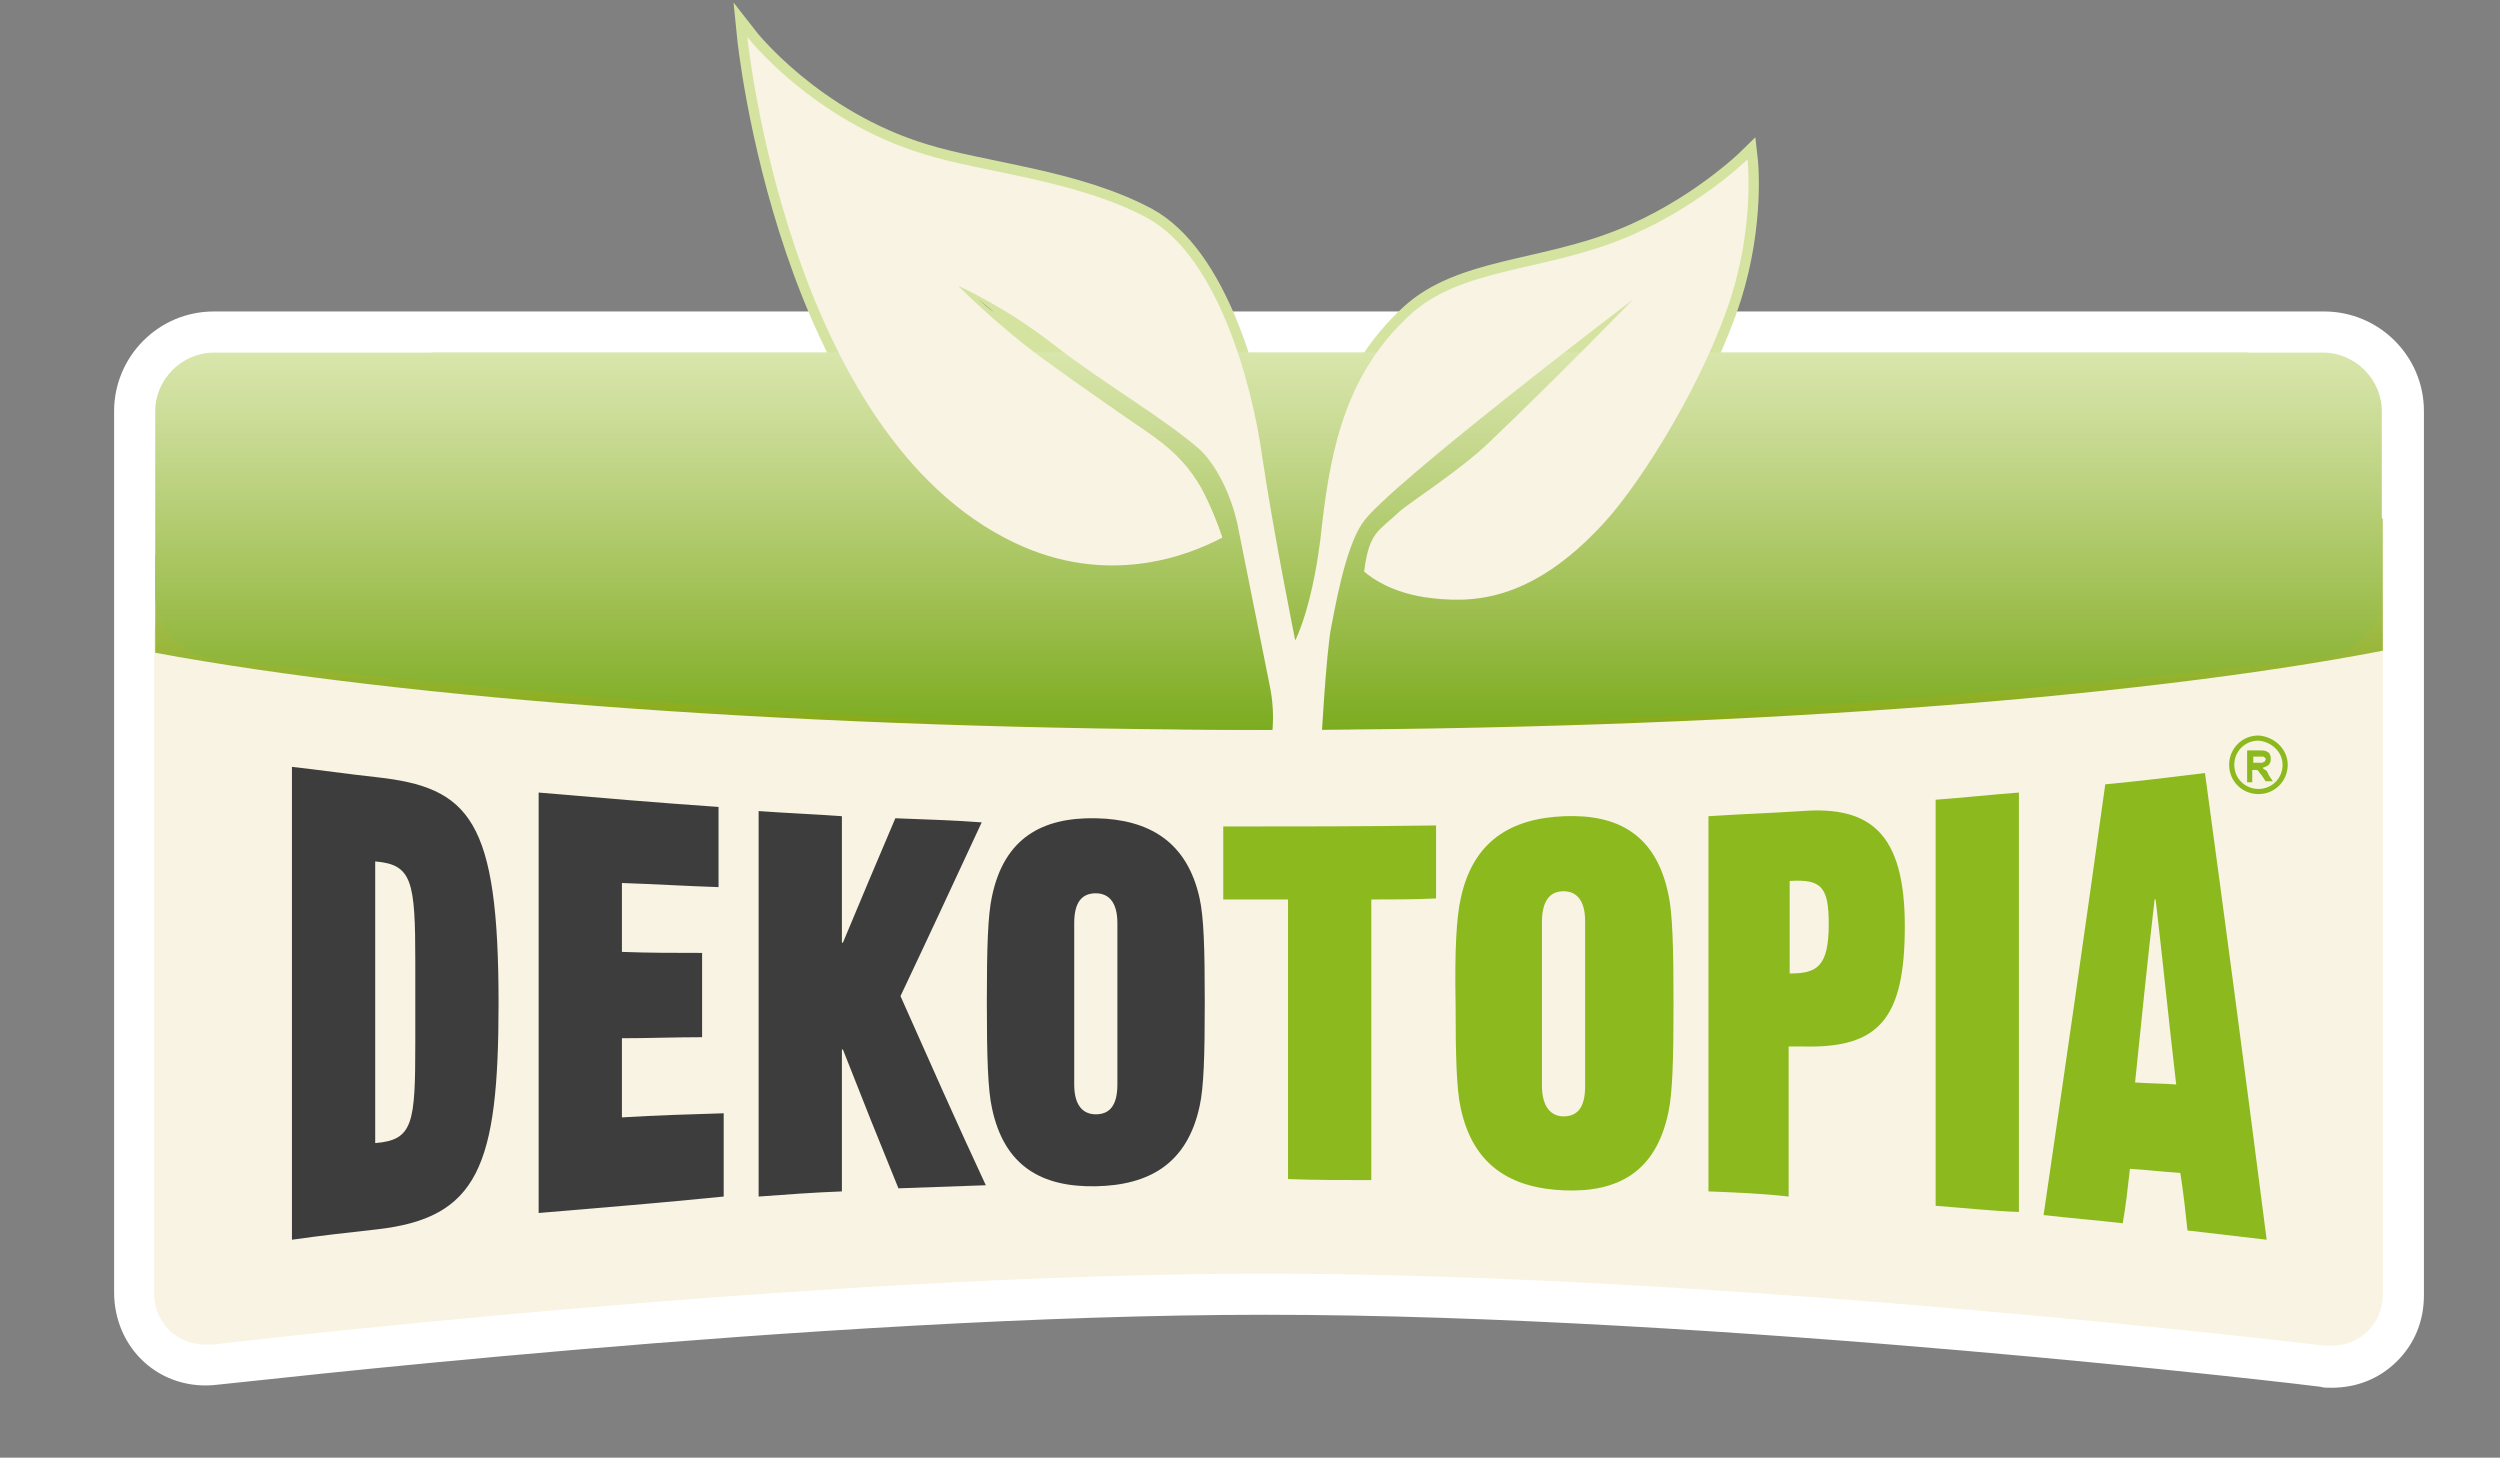 <?xml version="1.0" encoding="utf-8"?>
<!-- Generator: Adobe Illustrator 27.4.1, SVG Export Plug-In . SVG Version: 6.00 Build 0)  -->
<svg version="1.1" id="Ebene_1" xmlns="http://www.w3.org/2000/svg" xmlns:xlink="http://www.w3.org/1999/xlink" x="0px" y="0px"
	 viewBox="0 0 243.2 141.8" style="enable-background:new 0 0 243.2 141.8;" xml:space="preserve">
<rect x="0" y="0" width="243.2" height="141.8" fill="#808080" stroke="none"/>
<style type="text/css">
	.st0{fill:#FFFFFF;}
	.st1{fill:url(#SVGID_1_);stroke:#D5E3A1;stroke-width:2;stroke-miterlimit:10;}
	.st2{fill:url(#SVGID_00000043451738737837039950000014318299783935876024_);stroke:#D5E3A1;stroke-width:2;stroke-miterlimit:10;}
	.st3{fill:#F8F3E2;}
	.st4{fill:url(#SVGID_00000048496710235504914370000016624247763270628543_);}
	.st5{fill:url(#SVGID_00000130625281763444145090000008966202680448320133_);}
	.st6{fill:#8CB91D;}
	.st7{fill:none;stroke:#8CB91D;stroke-width:0.5;stroke-miterlimit:10;}
	.st8{fill:#3D3D3D;}
</style>
<g id="Ebene_3">
	<g>
		<g>
			<g>
				<path class="st0" d="M224.4,34.3c-3.1,0-8.2-0.1-11.3-0.1L47.6,30.4c-3.1-0.1-8.2,0.2-11.3,0.7l-15.6,2.3
					c-3.1,0.5-5.6,3.4-5.6,6.5v4.3c0,3.1,0,7.1,0,8.7c0,1.7,0,4.7,0,6.7s0,6.2,0,9.3v56.7c0,3.1,2.5,5.4,5.6,5c0,0,58-6.9,102.4-6.9
					c44.8,0,103,7,103,7c3.1,0.4,5.6-1.9,5.6-5V69c0-3.1,0-7.3,0-9.3s0-4.9,0-6.4s0-5.3,0-8.4V40c0-3.1-2.6-5.7-5.7-5.7H224.4z"/>
			</g>
			<path class="st0" d="M226.8,135L226.8,135c-0.4,0-0.8,0-1.1-0.1c-0.6-0.1-58.5-7-102.6-7c-43.6,0-101.3,6.8-101.9,6.8
				c-5.6,0.7-10.1-3.5-10.1-9V40c0-5.3,4.3-9.7,9.7-9.7h205.3c5.3,0,9.7,4.3,9.7,9.7v86c0,2.5-0.9,4.7-2.6,6.4
				C231.5,134.1,229.3,135,226.8,135z"/>
		</g>
	</g>
	<g>
		
			<radialGradient id="SVGID_1_" cx="121.288" cy="105.8" r="42.217" gradientTransform="matrix(1 0 0 -1 0 144)" gradientUnits="userSpaceOnUse">
			<stop  offset="0" style="stop-color:#8DB229"/>
			<stop  offset="0.253" style="stop-color:#A3BF4D"/>
			<stop  offset="0.762" style="stop-color:#CADA91"/>
			<stop  offset="1" style="stop-color:#D9E6AC"/>
		</radialGradient>
		<path class="st1" d="M120.5,51.6l3,15c0.7,3.3,0.1,5.7,0.1,5.7l4.9,0.5c0,0,0.5-9.3,1-11.8c0.3-1.4,1.3-7.7,3.1-10.2
			c2.5-3.6,26.3-21.7,26.3-21.7s-7.5,7.7-14,13.9c-2.9,2.8-8.1,6.1-8.8,6.8c-2,1.9-2.9,1.9-3.4,5.8c0.8,0.7,2.7,2,5.9,2.5
			c4.3,0.6,10.2,0.7,17.5-7.3c3.8-4.2,9.7-13.8,12.3-21.9c2.3-7.3,1.6-13.4,1.6-13.4s-5,4.9-12.3,7.8c-7.7,3.1-15.6,2.8-20.5,7.3
			c-6.1,5.6-7.7,12.6-8.6,20.5c-0.8,7.8-2.6,11.2-2.6,11.2s-2.1-10.4-3.2-17.8c-1-7.3-4.4-19.6-11.2-23.3
			c-6.9-3.7-15.9-4.4-21.7-6.2C79,11.7,72.7,3.6,72.7,3.6s3.9,38.7,26,49.2c9,4.3,16.8,1.3,20.2-0.5c-0.5-1.5-1.5-4-2.4-5.4
			c-1.2-1.9-2.6-3.3-5.1-5S100.1,34.1,96,31.1s-9.8-11-9.8-11s6.8,6,11.4,9.7c4.6,3.6,15.9,11.1,19.2,14.1
			C119.1,46.2,120.2,49.8,120.5,51.6"/>
		
			<radialGradient id="SVGID_00000139257578992553743510000004475416828498672284_" cx="107.378" cy="102.3" r="11.054" gradientTransform="matrix(1 0 0 -1 0 144)" gradientUnits="userSpaceOnUse">
			<stop  offset="0" style="stop-color:#8DB229"/>
			<stop  offset="0.253" style="stop-color:#A3BF4D"/>
			<stop  offset="0.762" style="stop-color:#CADA91"/>
			<stop  offset="1" style="stop-color:#D9E6AC"/>
		</radialGradient>
		
			<path style="fill:url(#SVGID_00000139257578992553743510000004475416828498672284_);stroke:#D5E3A1;stroke-width:2;stroke-miterlimit:10;" d="
			M118.9,52.3c-0.5-1.5-1.5-4-2.4-5.4c-1.2-1.9-2.6-3.3-5.1-5S100.1,34.1,96,31.1"/>
	</g>
</g>
<g id="Ebene_2_00000106856219429319015270000002430314369393972619_">
	<g>
		<path class="st3" d="M226.8,130.6c-0.2,0-0.4,0-0.6,0c-0.6-0.1-58.8-7-103.1-7c-43.9,0-101.8,6.8-102.4,6.9c-0.2,0-0.4,0-0.6,0
			c-2.6,0-4.6-2-4.6-4.7v-64c0-2.7,2-4.7,4.6-4.7c0.2,0,0.4,0,0.6,0c0.6,0.1,58.5,6.9,102.4,6.9c44.3,0,102.5-6.9,103.1-7
			c0.2,0,0.4,0,0.6,0c2.6,0,4.6,2,4.6,4.7V126C231.4,128.6,229.5,130.6,226.8,130.6z"/>
		<path class="st3" d="M226.8,57.3L226.8,57.3c2.4,0,4.3,1.9,4.3,4.3v64.3c0,2.5-1.8,4.3-4.3,4.3c-0.2,0-0.4,0-0.6,0
			c-0.6-0.1-58.8-7-103.1-7c-43.9,0-101.9,6.8-102.5,6.9c-0.2,0-0.4,0-0.6,0c-2.4,0-4.3-1.9-4.3-4.3v-64c0-2.5,1.8-4.3,4.3-4.3
			c0.2,0,0.4,0,0.6,0c0.6,0.1,58.5,6.9,102.5,6.9c44.3,0,102.5-6.9,103.1-7C226.4,57.3,226.6,57.3,226.8,57.3 M226.8,56.6
			c-0.2,0-0.4,0-0.7,0c0,0-58.3,7-103,7c-44.4,0-102.4-6.9-102.4-6.9c-0.2,0-0.4,0-0.7,0c-2.8,0-5,2.1-5,5v64.1c0,2.9,2.2,5,5,5
			c0.2,0,0.4,0,0.7,0c0,0,58-6.9,102.4-6.9c44.8,0,103,7,103,7c0.2,0,0.4,0,0.7,0c2.8,0,5-2.1,5-5V61.6
			C231.8,58.7,229.6,56.6,226.8,56.6L226.8,56.6z"/>
	</g>
</g>
<g id="Ebene_1_00000139287888882065906140000001806142280106990212_">
	<g>
		
			<linearGradient id="SVGID_00000039820098207085351720000006858688652670693822_" gradientUnits="userSpaceOnUse" x1="123.45" y1="73.044" x2="123.45" y2="109.744" gradientTransform="matrix(1 0 0 -1 0 144)">
			<stop  offset="0" style="stop-color:#87AA16"/>
			<stop  offset="0.313" style="stop-color:#A3BD4B"/>
			<stop  offset="0.781" style="stop-color:#CADA91"/>
			<stop  offset="1" style="stop-color:#D9E6AC"/>
		</linearGradient>
		<path style="fill:url(#SVGID_00000039820098207085351720000006858688652670693822_);" d="M218.7,34.3H42L15.1,54v9.5
			C39.4,68,78.8,71,123.1,71c44.8,0,84.4-3,108.7-7.7V50.5"/>
		<g>
			
				<linearGradient id="SVGID_00000150822097085660798090000002379558383856916888_" gradientUnits="userSpaceOnUse" x1="123.4" y1="73.044" x2="123.4" y2="109.744" gradientTransform="matrix(1 0 0 -1 0 144)">
				<stop  offset="0" style="stop-color:#7BAC20"/>
				<stop  offset="0.313" style="stop-color:#9DBE4E"/>
				<stop  offset="0.781" style="stop-color:#C8DA92"/>
				<stop  offset="1" style="stop-color:#D9E6AC"/>
			</linearGradient>
			<path style="fill:url(#SVGID_00000150822097085660798090000002379558383856916888_);" d="M20.8,34.3c-3.1,0-5.7,2.6-5.7,5.7v17.8
				c0,3.1,2.5,6,5.6,6.3c0,0,58,6.9,102.4,6.9c44.8,0,103-7,103-7c3.1-0.4,5.6-3.2,5.6-6.3V40c0-3.1-2.6-5.7-5.7-5.7h-93.3
				c-3.1,0-8.2,0-11.3,0H20.8z"/>
		</g>
	</g>
	<g>
		<path class="st3" d="M120.5,51.6l3,15c0.7,3.3,0.1,5.7,0.1,5.7l4.9,0.5c0,0,0.5-9.3,1-11.8c0.3-1.4,1.3-7.7,3.1-10.2
			c2.5-3.6,26.3-21.7,26.3-21.7s-7.5,7.7-14,13.9c-2.9,2.8-8.1,6.1-8.8,6.8c-2,1.9-2.9,1.9-3.4,5.8c0.8,0.7,2.7,2,5.9,2.5
			c4.3,0.6,10.2,0.7,17.5-7.3c3.8-4.2,9.7-13.8,12.3-21.9c2.3-7.3,1.6-13.4,1.6-13.4s-5,4.9-12.3,7.8c-7.7,3.1-15.6,2.8-20.5,7.3
			c-6.1,5.6-7.7,12.6-8.6,20.5c-0.8,7.8-2.6,11.2-2.6,11.2s-2.1-10.4-3.2-17.8c-1-7.3-4.4-19.6-11.2-23.3
			c-6.9-3.7-15.9-4.4-21.7-6.2C79,11.7,72.7,3.6,72.7,3.6s3.9,38.7,26,49.2c9,4.3,16.8,1.3,20.2-0.5c-0.5-1.5-1.5-4-2.4-5.4
			c-1.2-1.9-2.6-3.3-5.1-5s-6.1-4.2-10.2-7.2s-8-6.9-8-6.9s4.7,2.1,9.4,5.8c4.6,3.6,11,7.3,14.3,10.3
			C119.1,46.2,120.2,49.8,120.5,51.6"/>
		<path class="st3" d="M118.9,52.3c-0.5-1.5-1.5-4-2.4-5.4c-1.2-1.9-2.6-3.3-5.1-5S100.1,34.1,96,31.1"/>
	</g>
	<g>
		<g>
			<path class="st6" d="M218.6,75.9V73h1.2c0.3,0,0.5,0,0.7,0.1c0.1,0.1,0.3,0.1,0.3,0.3c0.1,0.1,0.1,0.3,0.1,0.5s-0.1,0.4-0.2,0.5
				c-0.1,0.1-0.3,0.2-0.6,0.3c0.1,0.1,0.2,0.2,0.3,0.2c0.1,0.1,0.2,0.2,0.3,0.5l0.4,0.6h-0.7l-0.4-0.6c-0.2-0.2-0.3-0.4-0.3-0.4
				s-0.1-0.1-0.2-0.1s-0.2,0-0.3,0h-0.1v1.2h-0.5V75.9z M219.2,74.2h0.4c0.3,0,0.5,0,0.5,0s0.1-0.1,0.2-0.1c0-0.1,0.1-0.1,0.1-0.2
				s0-0.2-0.1-0.2c-0.1-0.1-0.1-0.1-0.2-0.1c0,0-0.2,0-0.4,0h-0.5V74.2z"/>
		</g>
		<path class="st7" d="M222.3,74.4c0,1.4-1.1,2.6-2.6,2.6c-1.4,0-2.6-1.1-2.6-2.6c0-1.4,1.1-2.6,2.6-2.6
			C221.1,71.9,222.3,73,222.3,74.4z"/>
	</g>
	<g>
		<path class="st8" d="M28.4,74.6c2.7,0.3,5.4,0.7,8.2,1c9.1,1,11.9,4.1,11.9,22c0,15.9-2,20.9-11.9,22c-2.7,0.3-5.4,0.6-8.2,1
			C28.4,105.3,28.4,89.9,28.4,74.6z M36.5,111.2c3.7-0.3,3.9-1.9,3.9-9.8c0-2.6,0-5.2,0-7.8c0-7.9-0.3-9.5-3.9-9.8
			C36.5,92.9,36.5,102,36.5,111.2z"/>
		<path class="st8" d="M52.4,118c0-13.6,0-27.2,0-40.9c5.8,0.5,11.7,1,17.5,1.4c0,2.6,0,5.2,0,7.8c-3.1-0.1-6.3-0.3-9.4-0.4
			c0,2.2,0,4.5,0,6.7c2.6,0.1,5.2,0.1,7.8,0.1c0,2.7,0,5.5,0,8.2c-2.6,0-5.2,0.1-7.8,0.1c0,2.6,0,5.1,0,7.7c3.3-0.2,6.6-0.3,9.9-0.4
			c0,2.7,0,5.4,0,8.1C64.4,117,58.4,117.5,52.4,118z"/>
		<path class="st8" d="M87.4,115.6c-1.8-4.4-3.6-8.9-5.4-13.5h-0.1c0,4.6,0,9.2,0,13.8c-2.7,0.1-5.4,0.3-8.1,0.5c0-12.5,0-25,0-37.5
			c2.7,0.2,5.4,0.3,8.1,0.5c0,4.1,0,8.2,0,12.3H82c1.7-4.1,3.4-8.1,5.1-12.1c2.8,0.1,5.6,0.2,8.4,0.4c-2.6,5.6-5.2,11.2-7.9,16.9
			c2.8,6.3,5.5,12.4,8.3,18.4C93.1,115.4,90.3,115.5,87.4,115.6z"/>
		<path class="st8" d="M96.5,87.2c1.2-5.7,4.9-7.7,10.1-7.6s8.9,2.3,10.1,7.8c0.4,1.8,0.5,4.8,0.5,10.1c0,5.3-0.1,8.3-0.5,10.1
			c-1.2,5.6-4.9,7.7-10.1,7.8c-5.2,0.1-8.9-1.9-10.1-7.6c-0.4-1.8-0.5-5-0.5-10.4C96,92.2,96.1,89,96.5,87.2z M104.5,105.5
			c0,2.1,0.9,2.9,2.1,2.9c1.3,0,2.1-0.8,2.1-2.9c0-5.2,0-10.5,0-15.7c0-2.1-0.9-2.9-2.1-2.9c-1.3,0-2.1,0.8-2.1,2.9
			C104.5,95,104.5,100.2,104.5,105.5z"/>
		<path class="st6" d="M133.4,87.5c0,9.1,0,18.2,0,27.3c-2.7,0-5.4,0-8.1-0.1c0-9.1,0-18.2,0-27.2c-2.1,0-4.2,0-6.3,0
			c0-2.4,0-4.7,0-7.1c6.9,0,13.8,0,20.7-0.1c0,2.4,0,4.8,0,7.1C137.6,87.5,135.5,87.5,133.4,87.5z"/>
		<path class="st6" d="M142.1,87.4c1.2-5.6,4.9-7.8,10.1-8c5.2-0.2,8.9,1.8,10.1,7.6c0.4,1.8,0.5,5.1,0.5,10.6s-0.1,8.8-0.5,10.6
			c-1.2,5.8-4.9,7.8-10.1,7.6c-5.2-0.2-8.9-2.4-10.1-8c-0.4-1.8-0.5-4.9-0.5-10.2C141.5,92.3,141.7,89.2,142.1,87.4z M150,105.6
			c0,2.1,0.9,3,2.1,3c1.3,0,2.1-0.8,2.1-2.9c0-5.4,0-10.7,0-16.1c0-2.1-0.9-2.9-2.1-2.9c-1.3,0-2.1,0.9-2.1,3
			C150,94.9,150,100.3,150,105.6z"/>
		<path class="st6" d="M166.2,115.9c0-12.2,0-24.3,0-36.5c3-0.2,6.1-0.3,9.1-0.5c6.6-0.5,10,2.1,10,11.2c0,9-2.5,11.9-9.9,11.7
			c-0.5,0-0.9,0-1.4,0c0,4.9,0,9.7,0,14.6C171.4,116.1,168.8,116,166.2,115.9z M174.1,94.7c2.6,0,3.8-0.6,3.8-4.8
			c0-3.6-0.7-4.4-3.8-4.2C174.1,88.7,174.1,91.7,174.1,94.7z"/>
		<path class="st6" d="M188.3,117.3c0-13.2,0-26.3,0-39.5c2.7-0.2,5.4-0.5,8.1-0.7c0,13.6,0,27.2,0,40.8
			C193.7,117.8,191,117.5,188.3,117.3z"/>
		<path class="st6" d="M220.5,120.6c-2.6-0.3-5.1-0.6-7.7-0.9c-0.2-1.9-0.4-3.7-0.7-5.6c-1.6-0.1-3.3-0.3-4.9-0.4
			c-0.2,1.8-0.4,3.6-0.7,5.3c-2.6-0.3-5.1-0.5-7.7-0.8c2-13.6,4-27.5,6-41.9c3.2-0.3,6.5-0.7,9.7-1.1
			C216.5,89.9,218.5,105,220.5,120.6z M207.7,105.3c1.3,0.1,2.7,0.1,4,0.2c-0.7-6-1.3-12-2-18h-0.1
			C208.9,93.5,208.3,99.5,207.7,105.3z"/>
	</g>
</g>
</svg>
